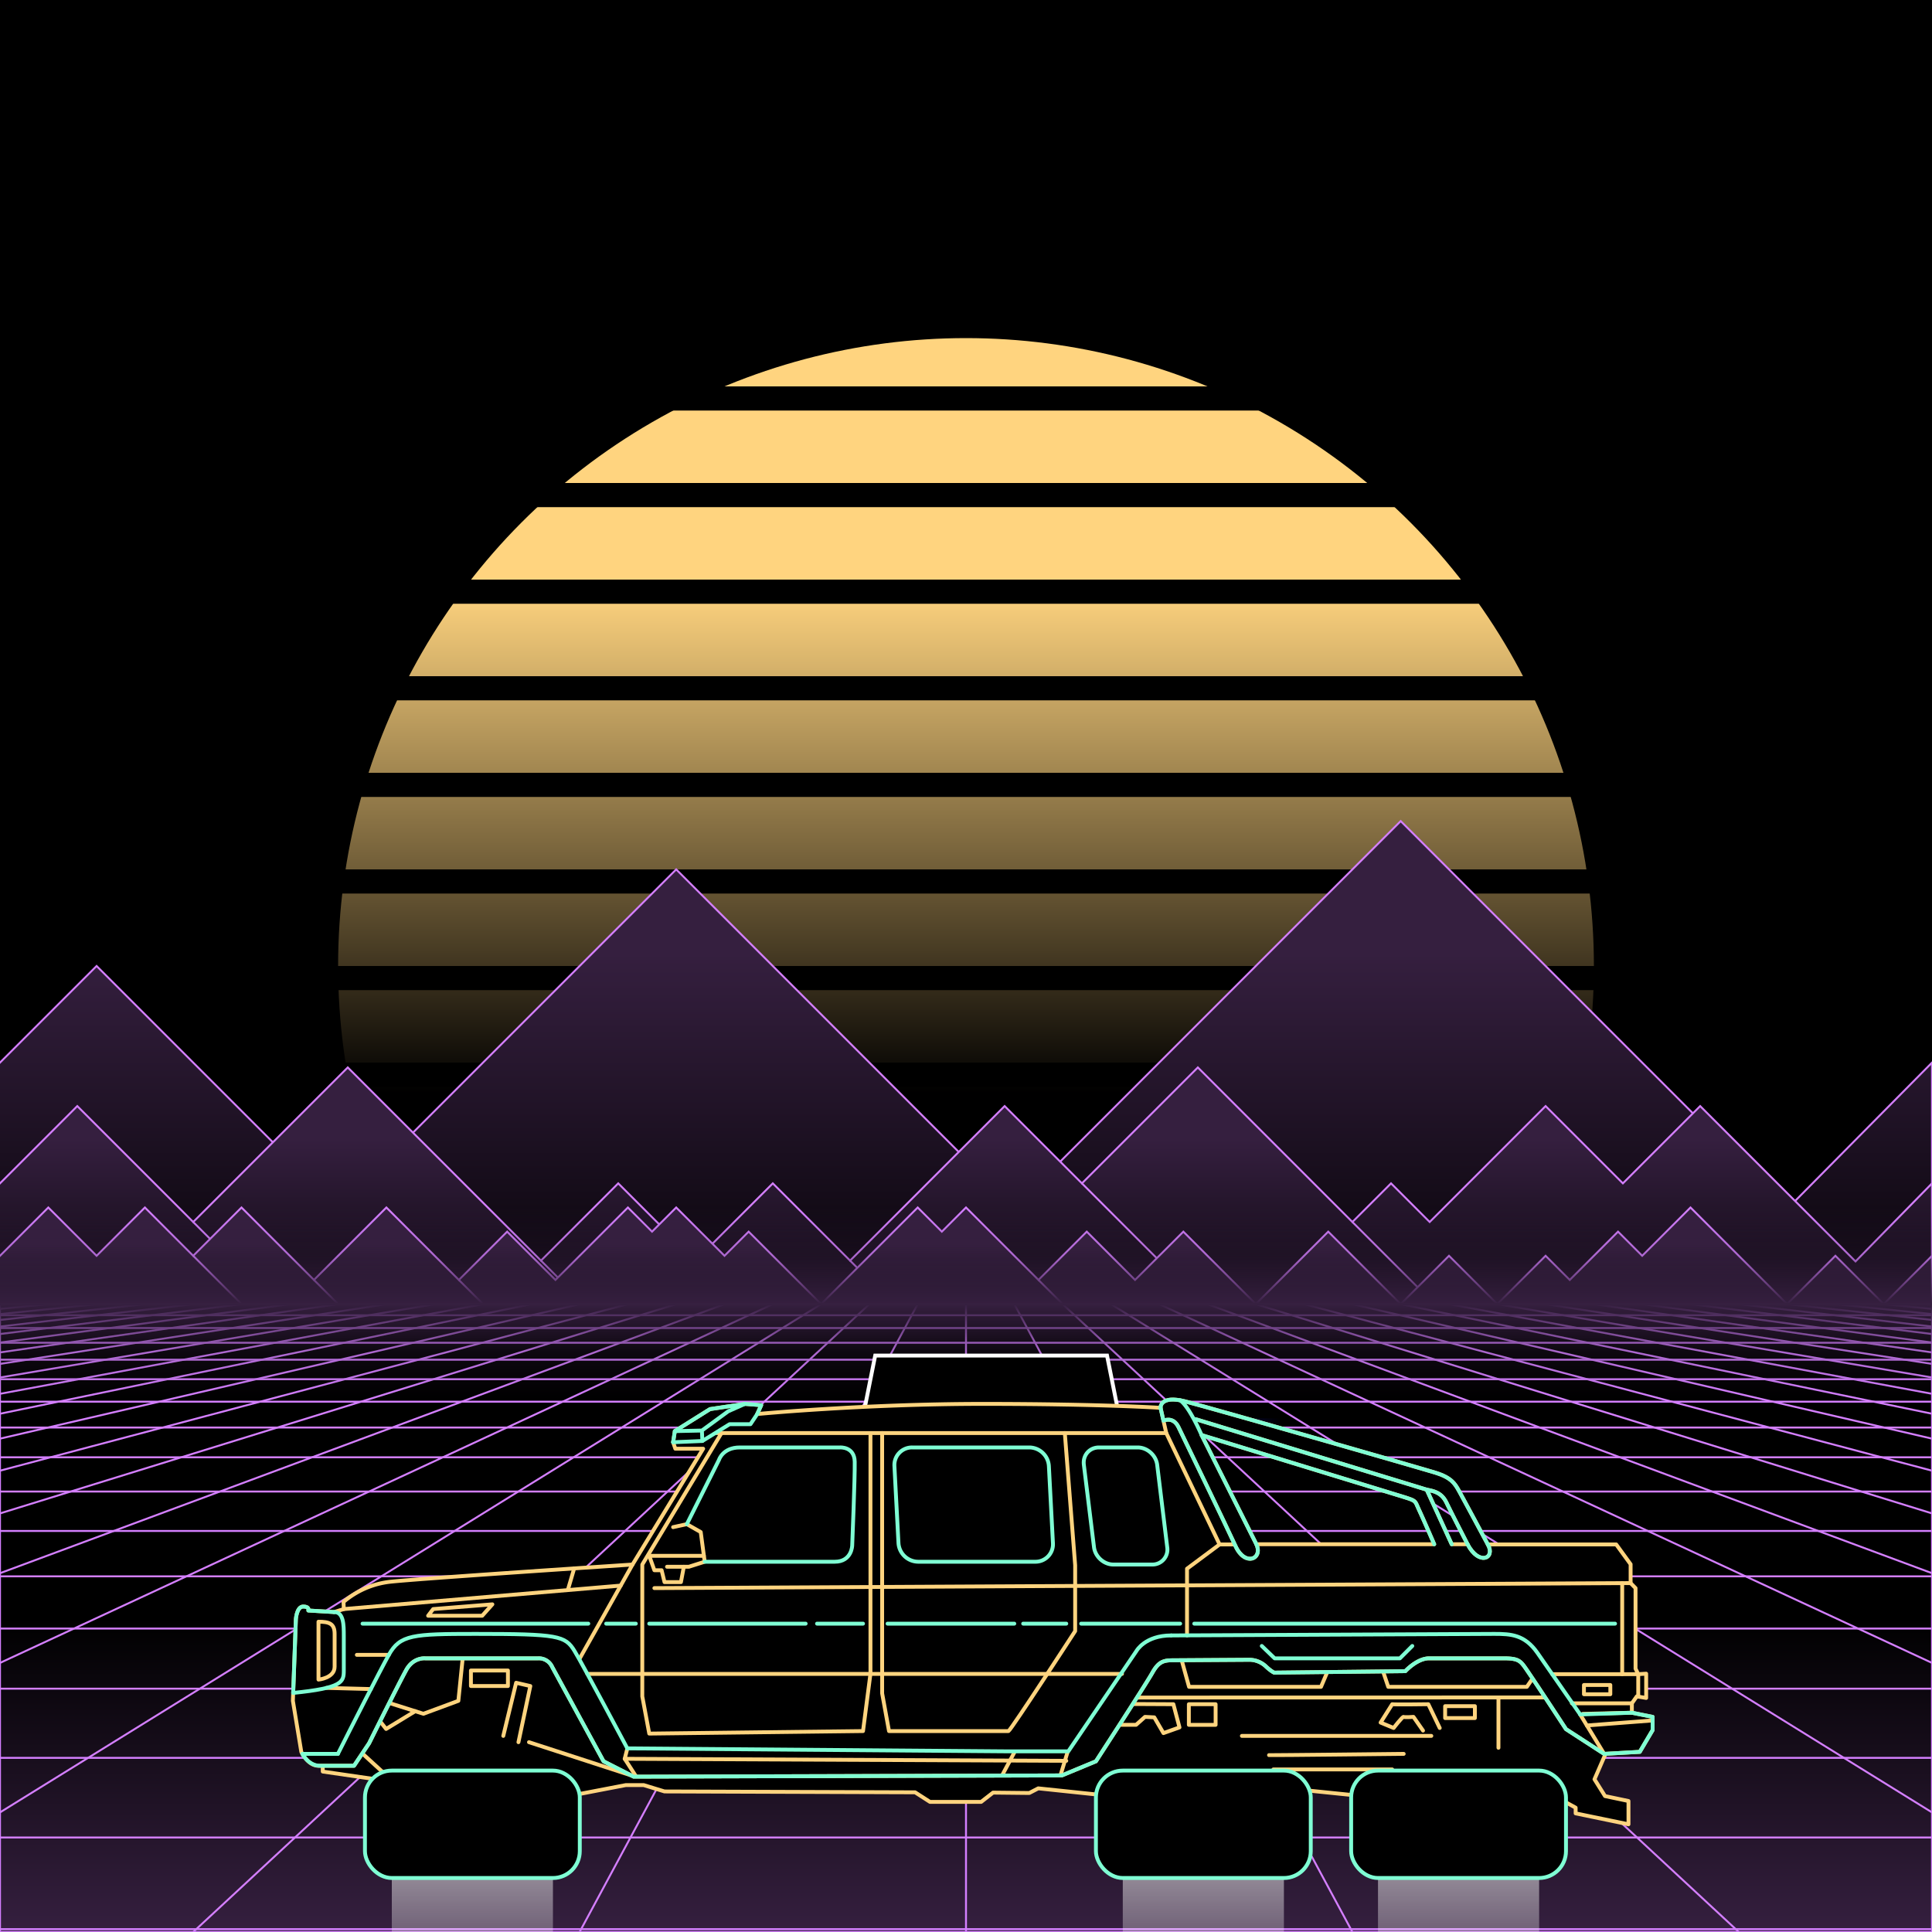 <svg xmlns="http://www.w3.org/2000/svg" viewBox="0 0 2000 2000" width="350" height="350">
    <defs>
        <linearGradient id="moon-grad" x1="0" x2="0" y1="0" y2="1">
            <stop offset="20%" stop-color="#ffd47f" stop-opacity="1"/>
            <stop offset="60%" stop-color="#ffd47f" stop-opacity="0"/>
        </linearGradient>

        <linearGradient id="star-grad" x1="0" y1="0" x2="1" y2="0">
            <stop offset="0%" stop-color="#ffffff" stop-opacity="0"/>
            <stop offset="80%" stop-color="#ffffff" stop-opacity=".5"/>
            <stop offset="100%" stop-color="#ffffff" stop-opacity="1"/>
        </linearGradient>

        <linearGradient id="bg-grad" x1="0" x2="0" y1="0" y2="1">
            <stop offset="25%" stop-color="#351f3f" stop-opacity="1"/>
            <stop offset="100%" stop-color="#000000" stop-opacity="1"/>
        </linearGradient>

        <linearGradient id="fog-grad" x1="0" x2="0" y1="0" y2="1">
            <stop offset="0%" stop-color="#351f3f" stop-opacity="0"/>
            <stop offset="25%" stop-color="#351f3f" stop-opacity=".25"/>
            <stop offset="50%" stop-color="#351f3f" stop-opacity="1"/>
            <stop offset="75%" stop-color="#351f3f" stop-opacity=".25"/>
            <stop offset="100%" stop-color="#351f3f" stop-opacity="0"/>
        </linearGradient>

        <linearGradient id="undergrid-grad" x1="0" x2="0" y1="0" y2="1">
            <stop offset="50%" stop-color="#000000" stop-opacity="1"/>
            <stop offset="100%" stop-color="#351f3f" stop-opacity="1"/>
        </linearGradient>

        <linearGradient id="flame-grad" x1="0" x2="1" y1="0" y2="0">
            <stop offset="0%" stop-color="#ffffff" stop-opacity="1"/>
            <stop offset="100%" stop-color="#0000ff" stop-opacity="0"/>
        </linearGradient>

        <linearGradient id="thrust-grad" x1="0" x2="0" y1="0" y2="1">
            <stop offset="0%" stop-color="#ffffff" stop-opacity="1"/>
            <stop offset="25%" stop-color="#ffffff" stop-opacity=".5"/>
            <stop offset="100%" stop-color="#ffffff" stop-opacity="0"/>
        </linearGradient>


        <style>
            #vmount                         {fill:url(#bg-grad); stroke:#d47fff; stroke-width:2px;}
            #sky, #moonstripes              {fill:#000000}
            .background                     {fill:url(#bg-grad); stroke:#d47fff; stroke-width:2px;}
            #mooncircle                     {fill:url(#moon-grad);}
            #grid                           {stroke-width:2px; fill:none; stroke:#d47fff;}
            #star                           {stroke-width:10px; fill:none; stroke:url(#star-grad); stroke-linecap:round;}
            #undergrid                      {fill:url(#undergrid-grad);}
            #fog                            {fill:url(#fog-grad);}
            #pink,#aqua                     {fill:none;  stroke-linecap:round; stroke-linejoin:round; stroke-width:4px;}
            #gleam                          {fill:none;  stroke-linecap:round; stroke-linejoin:round; stroke-width:25px; stroke:white;}
            #pink,#outline,#under           {stroke:#ffd47f;}
            #aqua, #gun, #frontgun          {stroke:#7fffd4;}                    
            #outline,#under,#gun,#frontgun  {fill:#000000; stroke-linecap:round; stroke-linejoin:round; stroke-width:4px;}
            .wheel                          {fill:#000000; stroke:#ffffff; stroke-width:4px;}
            #laser                          {stroke-width:15px; stroke:#7fffd4;}
            

            #gun, #frontgun                 {stroke:#ffffff;}

            #flame        				    {fill:url(#flame-grad); stroke:none; }
            #rocket                         {stroke:#ffffff; stroke-width:4px; fill:#000000;}
            .stripe                         {stroke:#7f0000;}
			#housing 					    {stroke:#ffffff;stroke-width:4px; fill:#000000}

            .jet                            {stroke:#7fffd4; stroke-width:4; fill:#000000}
            .thrust                         {fill:url(#thrust-grad);}

        </style>

    </defs>

    <g id="sky"><rect width="2000" height="2000"/></g>

    <g id="moon">
        <circle id="mooncircle" cx="1000" cy="1000" r="650"/>
        <g id="moonstripes">
            <animateTransform attributeName="transform" type="translate" from="0 50" to="0 150" dur="2s" repeatCount="indefinite"/>
            <rect x="0" y="0"     width="2000" height="25"/><rect x="0" y="100"   width="2000" height="25"/><rect x="0" y="200"   width="2000" height="25"/><rect x="0" y="300"   width="2000" height="25"/><rect x="0" y="400"   width="2000" height="25"/><rect x="0" y="500"   width="2000" height="25"/><rect x="0" y="600"   width="2000" height="25"/><rect x="0" y="700"   width="2000" height="25"/><rect x="0" y="800"   width="2000" height="25"/><rect x="0" y="900"   width="2000" height="25"/><rect x="0" y="1000"  width="2000" height="25"/><rect x="0" y="1100"  width="2000" height="25"/><rect x="0" y="1200"  width="2000" height="25"/>
        </g>
    </g>

    <g class="background" transform="translate(-2000 850)"><polygon points="0 250.0 100 150.0 350 400.0 500 250.0 700 50.0 1050 400.0 1450 0.0 1550 100.0 1850.8 400.8 2000 250.0 2000 250.0 2100 150.0 2350 400.0 2500 250.0 2700 50.0 3050 400.0 3450 0.0 3550 100.0 3850.8 400.8 4000 250.0 4000 550 0 550"/><g><line x1="350" y1="400.0" x2="650" y2="700.0"/><line x1="2350" y1="400.0" x2="2650" y2="700.0"/></g><animateTransform from="-2000 899.2" to="0 899.2" dur="15s" attributeName="transform" attributeType="XML" type="translate" repeatCount="indefinite"/></g><g class="background" transform="translate(-2000 850)"><polygon points="0 375.0 80 295.0 160 375.0 200 415.0 240 375.0 320 295.0 360 255.0 400 295.0 480 375.0 560 455.0 640 375.0 720 455.0 800 375.0 840 415.0 880 455.0 960 375.0 1000 335.0 1040 295.0 1120 375.0 1200 295.0 1240 255.0 1320 335.0 1400 415.0 1440 375.0 1480 415.0 1520 375.0 1600 295.0 1680 375.0 1760 295.0 1840 375.0 1880 415.0 1920.819 455.819 2000 375.0 2000 375.0 2080 295.0 2160 375.0 2200 415.0 2240 375.0 2320 295.0 2360 255.0 2400 295.0 2480 375.0 2560 455.0 2640 375.0 2720 455.0 2800 375.0 2840 415.0 2880 455.0 2960 375.0 3000 335.0 3040 295.0 3120 375.0 3200 295.0 3240 255.0 3320 335.0 3400 415.0 3440 375.0 3480 415.0 3520 375.0 3600 295.0 3680 375.0 3760 295.0 3840 375.0 3880 415.0 3920.819 455.819 4000 375.0 4000 550 0 550"/><g><line x1="200" y1="415.0" x2="280" y2="495.0"/><line x1="2200" y1="415.0" x2="2280" y2="495.0"/><line x1="560" y1="455.0" x2="720" y2="615.0"/><line x1="2560" y1="455.0" x2="2720" y2="615.0"/><line x1="720" y1="455.0" x2="880" y2="615.0"/><line x1="2720" y1="455.0" x2="2880" y2="615.0"/><line x1="880" y1="455.0" x2="1040" y2="615.0"/><line x1="2880" y1="455.0" x2="3040" y2="615.0"/><line x1="1120" y1="375.0" x2="1280" y2="535.0"/><line x1="3120" y1="375.0" x2="3280" y2="535.0"/><line x1="1400" y1="415.0" x2="1480" y2="495.0"/><line x1="3400" y1="415.0" x2="3480" y2="495.0"/></g><animateTransform from="-2000 844.181" to="0 844.181" dur="10s" attributeName="transform" attributeType="XML" type="translate" repeatCount="indefinite"/></g><g class="background" transform="translate(-2000 850)"><polygon points="0 450.0 50 400.0 100 450.0 150 400.0 200 450.0 250 400.0 300 450.0 325 475.0 375 425.0 400 400.0 425 425.0 450 450.0 475 475.0 525 425.0 575 475.0 625 425.0 650 400.0 675 425.0 700 400.0 750 450.0 775 425.0 800 450.0 825 475.0 850 500.0 900 450.0 950 400.0 975 425.0 1000 400.0 1025 425.0 1075 475.0 1125 425.0 1175 475.0 1200 450.0 1225 425.0 1250 450.0 1300 500.0 1350 450.0 1375 425.0 1400 450.0 1450 500.0 1500 450.0 1525 475.0 1550 500.0 1600 450.0 1625 475.0 1675 425.0 1700 450.0 1750 400.0 1775 425.0 1800 450.0 1850 500.0 1900 450.0 1925 475.0 1950 500.0 1975 475.0 2000.0 450.0 2000 450.0 2000 450.0 2050 400.0 2100 450.0 2150 400.0 2200 450.0 2250 400.0 2300 450.0 2325 475.0 2375 425.0 2400 400.0 2425 425.0 2450 450.0 2475 475.0 2525 425.0 2575 475.0 2625 425.0 2650 400.0 2675 425.0 2700 400.0 2750 450.0 2775 425.0 2800 450.0 2825 475.0 2850 500.0 2900 450.0 2950 400.0 2975 425.0 3000 400.0 3025 425.0 3075 475.0 3125 425.0 3175 475.0 3200 450.0 3225 425.0 3250 450.0 3300 500.0 3350 450.0 3375 425.0 3400 450.0 3450 500.0 3500 450.0 3525 475.0 3550 500.0 3600 450.0 3625 475.0 3675 425.0 3700 450.0 3750 400.0 3775 425.0 3800 450.0 3850 500.0 3900 450.0 3925 475.0 3950 500.0 3975 475.0 4000.0 450.0 4000 450.0 4000 550 0 550"/><g><line x1="200" y1="450.0" x2="300" y2="550.0"/><line x1="2200" y1="450.0" x2="2300" y2="550.0"/><line x1="325" y1="475.0" x2="425" y2="575.0"/><line x1="2325" y1="475.0" x2="2425" y2="575.0"/><line x1="475" y1="475.0" x2="575" y2="575.0"/><line x1="2475" y1="475.0" x2="2575" y2="575.0"/><line x1="850" y1="500.0" x2="950" y2="600.0"/><line x1="2850" y1="500.0" x2="2950" y2="600.0"/><line x1="1075" y1="475.0" x2="1175" y2="575.0"/><line x1="3075" y1="475.0" x2="3175" y2="575.0"/><line x1="1550" y1="500.0" x2="1650" y2="600.0"/><line x1="3550" y1="500.0" x2="3650" y2="600.0"/><line x1="1850" y1="500.0" x2="1950" y2="600.0"/><line x1="3850" y1="500.0" x2="3950" y2="600.0"/><line x1="1950" y1="500.0" x2="2000" y2="550.0"/><line x1="3950" y1="500.0" x2="4000" y2="550.0"/></g><animateTransform from="-2000 800.0" to="0 800.0" dur="5s" attributeName="transform" attributeType="XML" type="translate" repeatCount="indefinite"/></g>

    <g>
        <rect><animate id="fake" begin="4.9;swipe.end" dur=".1s" attributeName="visibility" from="hide" to="hide"/></rect>
        <path id="star" d="M-2425,799.8c616.2-355.8,1278-560.9,1942.8-627"/>
        <animateTransform id="swipe" attributeName="transform" type="rotate" from="0 0 5000" to="360 0 5000" dur="5s" begin="fake.end"/>
    </g>

    <g id="grid">
        <rect id="undergrid" x="0" y="1350" width="2000" height="650"/>
        <g id="hor">
            <line x1="0" y1="1350" x2="2000" y2="1350"></line><line x1="0" y1="1361.51" x2="2000" y2="1361.51"></line><line x1="0" y1="1374.758" x2="2000" y2="1374.758"></line><line x1="0" y1="1390.006" x2="2000" y2="1390.006"></line><line x1="0" y1="1407.557" x2="2000" y2="1407.557"></line><line x1="0" y1="1427.759" x2="2000" y2="1427.759"></line><line x1="0" y1="1451.01" x2="2000" y2="1451.01"></line><line x1="0" y1="1477.773" x2="2000" y2="1477.773"></line><line x1="0" y1="1508.576" x2="2000" y2="1508.576"></line><line x1="0" y1="1544.031" x2="2000" y2="1544.031"></line><line x1="0" y1="1584.84" x2="2000" y2="1584.84"></line><line x1="0" y1="1631.811" x2="2000" y2="1631.811"></line><line x1="0" y1="1685.874" x2="2000" y2="1685.874"></line><line x1="0" y1="1748.102" x2="2000" y2="1748.102"></line><line x1="0" y1="1819.725" x2="2000" y2="1819.725"></line><line x1="0" y1="1902.163" x2="2000" y2="1902.163"></line><line x1="0" y1="1997.05" x2="2000" y2="1997.05"></line>
        </g>
        <g id="ver">
            <line x1="0" y1="1350" x2="-7000.0" y2="2000"><animate attributeName="x1" values="0;50" dur="100ms" repeatCount="indefinite"/><animate attributeName="x2" values="-7000.0;-6600.0" dur="100ms" repeatCount="indefinite"/></line><line x1="50" y1="1350" x2="-6600.0" y2="2000"><animate attributeName="x1" values="50;100" dur="100ms" repeatCount="indefinite"/><animate attributeName="x2" values="-6600.0;-6200.0" dur="100ms" repeatCount="indefinite"/></line><line x1="100" y1="1350" x2="-6200.0" y2="2000"><animate attributeName="x1" values="100;150" dur="100ms" repeatCount="indefinite"/><animate attributeName="x2" values="-6200.0;-5800.0" dur="100ms" repeatCount="indefinite"/></line><line x1="150" y1="1350" x2="-5800.0" y2="2000"><animate attributeName="x1" values="150;200" dur="100ms" repeatCount="indefinite"/><animate attributeName="x2" values="-5800.0;-5400.0" dur="100ms" repeatCount="indefinite"/></line><line x1="200" y1="1350" x2="-5400.0" y2="2000"><animate attributeName="x1" values="200;250" dur="100ms" repeatCount="indefinite"/><animate attributeName="x2" values="-5400.0;-5000.0" dur="100ms" repeatCount="indefinite"/></line><line x1="250" y1="1350" x2="-5000.0" y2="2000"><animate attributeName="x1" values="250;300" dur="100ms" repeatCount="indefinite"/><animate attributeName="x2" values="-5000.0;-4600.0" dur="100ms" repeatCount="indefinite"/></line><line x1="300" y1="1350" x2="-4600.0" y2="2000"><animate attributeName="x1" values="300;350" dur="100ms" repeatCount="indefinite"/><animate attributeName="x2" values="-4600.0;-4200.0" dur="100ms" repeatCount="indefinite"/></line><line x1="350" y1="1350" x2="-4200.0" y2="2000"><animate attributeName="x1" values="350;400" dur="100ms" repeatCount="indefinite"/><animate attributeName="x2" values="-4200.0;-3800.0" dur="100ms" repeatCount="indefinite"/></line><line x1="400" y1="1350" x2="-3800.0" y2="2000"><animate attributeName="x1" values="400;450" dur="100ms" repeatCount="indefinite"/><animate attributeName="x2" values="-3800.0;-3400.0" dur="100ms" repeatCount="indefinite"/></line><line x1="450" y1="1350" x2="-3400.0" y2="2000"><animate attributeName="x1" values="450;500" dur="100ms" repeatCount="indefinite"/><animate attributeName="x2" values="-3400.0;-3000.0" dur="100ms" repeatCount="indefinite"/></line><line x1="500" y1="1350" x2="-3000.0" y2="2000"><animate attributeName="x1" values="500;550" dur="100ms" repeatCount="indefinite"/><animate attributeName="x2" values="-3000.0;-2600.0" dur="100ms" repeatCount="indefinite"/></line><line x1="550" y1="1350" x2="-2600.0" y2="2000"><animate attributeName="x1" values="550;600" dur="100ms" repeatCount="indefinite"/><animate attributeName="x2" values="-2600.0;-2200.0" dur="100ms" repeatCount="indefinite"/></line><line x1="600" y1="1350" x2="-2200.0" y2="2000"><animate attributeName="x1" values="600;650" dur="100ms" repeatCount="indefinite"/><animate attributeName="x2" values="-2200.0;-1800.0" dur="100ms" repeatCount="indefinite"/></line><line x1="650" y1="1350" x2="-1800.0" y2="2000"><animate attributeName="x1" values="650;700" dur="100ms" repeatCount="indefinite"/><animate attributeName="x2" values="-1800.0;-1400.0" dur="100ms" repeatCount="indefinite"/></line><line x1="700" y1="1350" x2="-1400.0" y2="2000"><animate attributeName="x1" values="700;750" dur="100ms" repeatCount="indefinite"/><animate attributeName="x2" values="-1400.0;-1000.0" dur="100ms" repeatCount="indefinite"/></line><line x1="750" y1="1350" x2="-1000.0" y2="2000"><animate attributeName="x1" values="750;800" dur="100ms" repeatCount="indefinite"/><animate attributeName="x2" values="-1000.0;-600.0" dur="100ms" repeatCount="indefinite"/></line><line x1="800" y1="1350" x2="-600.0" y2="2000"><animate attributeName="x1" values="800;850" dur="100ms" repeatCount="indefinite"/><animate attributeName="x2" values="-600.0;-200.0" dur="100ms" repeatCount="indefinite"/></line><line x1="850" y1="1350" x2="-200.0" y2="2000"><animate attributeName="x1" values="850;900" dur="100ms" repeatCount="indefinite"/><animate attributeName="x2" values="-200.0;200.0" dur="100ms" repeatCount="indefinite"/></line><line x1="900" y1="1350" x2="200.0" y2="2000"><animate attributeName="x1" values="900;950" dur="100ms" repeatCount="indefinite"/><animate attributeName="x2" values="200.0;600.0" dur="100ms" repeatCount="indefinite"/></line><line x1="950" y1="1350" x2="600.0" y2="2000"><animate attributeName="x1" values="950;1000" dur="100ms" repeatCount="indefinite"/><animate attributeName="x2" values="600.0;1000.0" dur="100ms" repeatCount="indefinite"/></line><line x1="1000" y1="1350" x2="1000.0" y2="2000"><animate attributeName="x1" values="1000;1050" dur="100ms" repeatCount="indefinite"/><animate attributeName="x2" values="1000.0;1400.0" dur="100ms" repeatCount="indefinite"/></line><line x1="1050" y1="1350" x2="1400.0" y2="2000"><animate attributeName="x1" values="1050;1100" dur="100ms" repeatCount="indefinite"/><animate attributeName="x2" values="1400.0;1800.0" dur="100ms" repeatCount="indefinite"/></line><line x1="1100" y1="1350" x2="1800.0" y2="2000"><animate attributeName="x1" values="1100;1150" dur="100ms" repeatCount="indefinite"/><animate attributeName="x2" values="1800.0;2200.0" dur="100ms" repeatCount="indefinite"/></line><line x1="1150" y1="1350" x2="2200.0" y2="2000"><animate attributeName="x1" values="1150;1200" dur="100ms" repeatCount="indefinite"/><animate attributeName="x2" values="2200.0;2600.0" dur="100ms" repeatCount="indefinite"/></line><line x1="1200" y1="1350" x2="2600.0" y2="2000"><animate attributeName="x1" values="1200;1250" dur="100ms" repeatCount="indefinite"/><animate attributeName="x2" values="2600.0;3000.0" dur="100ms" repeatCount="indefinite"/></line><line x1="1250" y1="1350" x2="3000.0" y2="2000"><animate attributeName="x1" values="1250;1300" dur="100ms" repeatCount="indefinite"/><animate attributeName="x2" values="3000.0;3400.0" dur="100ms" repeatCount="indefinite"/></line><line x1="1300" y1="1350" x2="3400.0" y2="2000"><animate attributeName="x1" values="1300;1350" dur="100ms" repeatCount="indefinite"/><animate attributeName="x2" values="3400.0;3800.0" dur="100ms" repeatCount="indefinite"/></line><line x1="1350" y1="1350" x2="3800.0" y2="2000"><animate attributeName="x1" values="1350;1400" dur="100ms" repeatCount="indefinite"/><animate attributeName="x2" values="3800.0;4200.0" dur="100ms" repeatCount="indefinite"/></line><line x1="1400" y1="1350" x2="4200.0" y2="2000"><animate attributeName="x1" values="1400;1450" dur="100ms" repeatCount="indefinite"/><animate attributeName="x2" values="4200.0;4600.0" dur="100ms" repeatCount="indefinite"/></line><line x1="1450" y1="1350" x2="4600.0" y2="2000"><animate attributeName="x1" values="1450;1500" dur="100ms" repeatCount="indefinite"/><animate attributeName="x2" values="4600.0;5000.0" dur="100ms" repeatCount="indefinite"/></line><line x1="1500" y1="1350" x2="5000.0" y2="2000"><animate attributeName="x1" values="1500;1550" dur="100ms" repeatCount="indefinite"/><animate attributeName="x2" values="5000.0;5400.0" dur="100ms" repeatCount="indefinite"/></line><line x1="1550" y1="1350" x2="5400.0" y2="2000"><animate attributeName="x1" values="1550;1600" dur="100ms" repeatCount="indefinite"/><animate attributeName="x2" values="5400.0;5800.0" dur="100ms" repeatCount="indefinite"/></line><line x1="1600" y1="1350" x2="5800.0" y2="2000"><animate attributeName="x1" values="1600;1650" dur="100ms" repeatCount="indefinite"/><animate attributeName="x2" values="5800.0;6200.0" dur="100ms" repeatCount="indefinite"/></line><line x1="1650" y1="1350" x2="6200.0" y2="2000"><animate attributeName="x1" values="1650;1700" dur="100ms" repeatCount="indefinite"/><animate attributeName="x2" values="6200.0;6600.0" dur="100ms" repeatCount="indefinite"/></line><line x1="1700" y1="1350" x2="6600.0" y2="2000"><animate attributeName="x1" values="1700;1750" dur="100ms" repeatCount="indefinite"/><animate attributeName="x2" values="6600.0;7000.0" dur="100ms" repeatCount="indefinite"/></line><line x1="1750" y1="1350" x2="7000.0" y2="2000"><animate attributeName="x1" values="1750;1800" dur="100ms" repeatCount="indefinite"/><animate attributeName="x2" values="7000.0;7400.0" dur="100ms" repeatCount="indefinite"/></line><line x1="1800" y1="1350" x2="7400.0" y2="2000"><animate attributeName="x1" values="1800;1850" dur="100ms" repeatCount="indefinite"/><animate attributeName="x2" values="7400.0;7800.0" dur="100ms" repeatCount="indefinite"/></line><line x1="1850" y1="1350" x2="7800.0" y2="2000"><animate attributeName="x1" values="1850;1900" dur="100ms" repeatCount="indefinite"/><animate attributeName="x2" values="7800.0;8200.0" dur="100ms" repeatCount="indefinite"/></line><line x1="1900" y1="1350" x2="8200.0" y2="2000"><animate attributeName="x1" values="1900;1950" dur="100ms" repeatCount="indefinite"/><animate attributeName="x2" values="8200.0;8600.0" dur="100ms" repeatCount="indefinite"/></line><line x1="1950" y1="1350" x2="8600.0" y2="2000"><animate attributeName="x1" values="1950;2000" dur="100ms" repeatCount="indefinite"/><animate attributeName="x2" values="8600.0;9000.0" dur="100ms" repeatCount="indefinite"/></line><line x1="2000" y1="1350" x2="9000.0" y2="2000"><animate attributeName="x1" values="2000;2050" dur="100ms" repeatCount="indefinite"/><animate attributeName="x2" values="9000.0;9400.0" dur="100ms" repeatCount="indefinite"/></line>
        </g>
    </g>

    <rect id="fog" x="0" y="1250" width="2000" height="200"/>
    <g id="car">
        <animateTransform attributeName="transform" type="translate" keyTimes="0;.1;.4;.5;.6;.9;1" values="0,-300;0,-310;0,-390;0,-400;0,-390;0,-310;0,-300" dur="2s" repeatCount="indefinite"/>
        <g id="under-and-gleam">
            
            <g id="rocket" transform="translate(926.0 1453.3)"><animateTransform id="rocketmove" begin="0" dur="2.5s" keyTimes="0;.4;.6;.8;1" values="926.0 1453.3;926.0 1453.3;926.0 1353.3;926.0 1353.3;-1000 1353.3" attributeName="transform" type="translate"  repeatCount="indefinite"/><rect id="flame" x="200" y="15" width="200" height="20"><animate begin="0" dur="2.5s" attributeName="opacity" keyTimes="0;.4;.7;.8;1" values="0;0;0;1;1" repeatCount="indefinite"/><animate begin="0" dur="2.5s" attributeName="width" keyTimes="0;.4;.7;.8;1" values="200;200;200;500;1500" repeatCount="indefinite"/></rect><g id="projectile"><path id="rocketoutline" d="M61.3,12.5h67.9L145.2,0h36.9l7.2,3.2.7,9.3A17.5,17.5,0,0,1,200,16V34a16,16,0,0,1-10,3.5l-.7,9.3L182.1,50H145.2l-16-12.5H61.3v6.3H44.8L40,37.5A73.1,73.1,0,0,1,0,25,70.7,70.7,0,0,1,40,12.5l4.8-6.3H61.3Z"/><path d="M40,12.5H61.3"/><path d="M61.3,37.5H40"/><path d="M190,37.5H129.2"/><path d="M190,12.5H129.2"/><line x1="67.5" y1="12.5" x2="67.5" y2="38"/><line x1="17.2" y1="17.1" x2="17.2" y2="33.7"/><line x1="8.2" y1="21" x2="8.2" y2="29.9"/><line x1="138.9" y1="12.5" x2="138.9" y2="38"/><line x1="195.6" y1="12.5" x2="195.6" y2="38"/><rect class="stripe" x="48" y="12.5" width="10" height="25"/><rect class="stripe" x="172" y="12.5" width="10" height="25"/></g></g><path transform="translate(886.0 1403.3)" id="housing" d="M 0 100 L 20 0 L 260 0 L 280 100 z"/>
            
            <g id="under"><polygon id="under-2" points="1665.6 1807.4 1650.6 1841.9 1661.5 1859.3 1685.8 1864.4 1685.8 1888.5 1631.1 1877.2 1631.1 1871.3 1591.5 1849.6 1410.4 1859.3 1340 1852.1 1151 1859.3 1074.8 1851.3 1065.5 1856.1 1028 1855.7 1015.7 1865.3 962.7 1865.3 947.3 1855.4 687.9 1854.5 666.3 1847.9 647.9 1847.9 581.3 1860.7 402.1 1843.8 334.1 1833.9 334.1 1818.5 365.9 1795.9 413 1702.7 617 1705.4 838.2 1756.8 1124 1738.9 1211.6 1702.7 1605.5 1699.8 1665.6 1807.4"></polygon><line x1="1162.2" x2="1612.7" y1="1757.3" y2="1757.2"></line><polyline points="1429.2 1722.7 1437.1 1746.2 1580.6 1746.2 1593.5 1727.4"></polyline><polyline points="1221 1710.5 1230.9 1746.2 1367.5 1746.2 1377.5 1722.7"></polyline><path d="M1313.7,1816.9c.9.2,139.4-1.3,139.4-1.3"></path><line x1="1318.2" x2="1441.2" y1="1831.7" y2="1831.7"></line><line x1="1285.6" x2="1481.7" y1="1797" y2="1797"></line><line x1="1551.2" x2="1551.2" y1="1757.2" y2="1809.3"></line><path d="M1490.4,1788.8l-11.8-24.6s-34.7.5-37.4,0l-12,19,13.5,5.6s9.3-12.2,10.4-11.5,10.1,0,10.1,0l9.9,14.2"></path><rect height="12.35" width="30.8" x="1496" y="1766.2"></rect><rect height="21.35" width="27.7" x="1230.7" y="1764.2"></rect><path d="M1147.5,1785.5h28.6l9.2-8.2,9.6.5,9.5,16.3,16.6-5.9-6.3-24s-58.5-.4-59.7,0"></path><rect height="16.06" width="38.3" x="487.5" y="1729.3"></rect><path d="M536.7,1803.5l12.3-58.1-14.7-3.4L521,1797"></path><line x1="655.6" x2="547.6" y1="1838.6" y2="1803.5"></line><polyline points="395.9 1760.7 438.3 1774.1 474.5 1760.7 479.6 1710.5"></polyline><polyline points="389.8 1777.3 399.7 1789.8 429.9 1771.4"></polyline><line x1="367.9" x2="400.7" y1="1808.6" y2="1838.6"></line></g>
            <mask id="gleam-mask"><g><animateTransform attributeName="transform" type="translate" from="0 0" to="2000 0" dur="500ms" begin="fake.end+50ms"/><rect x="-150" y="0" width="250" height="2000" fill="white"/></g></mask>            
            <g mask="url(#gleam-mask)"><path d="M1693.1,1644l-5.1-5.2v-19.5l-14.9-20.5H1540.2l-30.3-.2H1300.6l-56.7-113c-14.8-29.6-23.8-26.7-42.5-28.2,0,0-60.7-4.1-183.9-4.1s-233.6,10.5-233.6,10.5l4.1-9.2-16.9-1.3-36.1,5.4-36.4,22.8-1.8,11.5,2.3,6.7h28.8l-73.1,119.9s-222.4,14.6-251.5,17.9a90,90,0,0,0-47.7,20.8l.3,7.4-10,3.1-26.7-1.6s1.4-4.1-5.3-4.1-7.6,13.1-7.6,13.1" id="gleam"></path></g>                
        </g>
        <g id="wheels" transform="translate(0,-330)">
            <g id="front-wheel" class="wheel"></g>
            <g id="middle-wheel" class="wheel"></g>
            <g id="rear-wheel" class="wheel"></g>
        </g>

        <g id="frjet" transform="translate(377.8 1832.9), rotate(-0 111.2 55.6)"><g><animateTransform attributeName="transform" type="scale" from="1,1" to="1,1.5" dur=".1s" repeatCount="indefinite"/><rect class="thrust" x="27.8" y="55.6" width="166.8" height="200"/></g><rect class="jet" x="0" y="0" width="222.4" height="111.2" rx="27.8"/></g><g id="rrjet" transform="translate(1398.7 1832.9), rotate(-0 111.2 55.6)"><g><animateTransform attributeName="transform" type="scale" from="1,1" to="1,1.5" dur=".1s" repeatCount="indefinite"/><rect class="thrust" x="27.8" y="55.6" width="166.8" height="200"/></g><rect class="jet" x="0" y="0" width="222.4" height="111.2" rx="27.8"/></g><g id="mmjet" transform="translate(1134.5 1832.9), rotate(-0 111.2 55.6)"><g><animateTransform attributeName="transform" type="scale" from="1,1" to="1,1.5" dur=".1s" repeatCount="indefinite"/><rect class="thrust" x="27.8" y="55.6" width="166.8" height="200"/></g><rect class="jet" x="0" y="0" width="222.4" height="111.2" rx="27.8"/></g>

        <g id="body">
            
            <path d="M1099.3,1837.9,656,1839.2l-31.2-15.9-53.2-97.7a15.1,15.1,0,0,0-14.3-8.9H440.2s-12.2-1.3-19.5,11.8-38.6,76.1-38.6,76.1l-15.6,23.3H329.6c-11.1,0-17.7-14.4-17.7-14.4l-8.7-52.8,3.1-84.5s.8-13.1,7.6-13.1,5.3,4.1,5.3,4.1l26.7,1.6,10-3.1-.3-7.4a90,90,0,0,1,47.7-20.8c29.1-3.3,251.5-17.9,251.5-17.9l73.1-119.9H699.1l-2.3-6.7,1.8-11.5,36.4-22.8,36.1-5.4,16.9,1.3-4.1,9.2s110.3-10.5,233.6-10.5,183.9,4.1,183.9,4.1-1-13.4,25.4-6.7,242.4,68.7,259,73.8,20.3,11.3,24.6,19,29.8,55.3,29.8,55.3h132.9l14.9,20.5v19.5l5.1,5.2v83.4l2.8,5.7,8.2-.5v25.1l-9.7-1.6-5.1,7.2v9.7l21.5,4.3V1791l-13.3,22.5-36.9,2.1-39.5-25.6s-30.5-46.7-41.5-62.6c-5.7-8.2-7.9-10.7-23-10.7h-77.2c-12.5,0-24.6,13.3-24.6,13.3l-135.8,1.5s-3.3-1.5-8.2-6.1a25.2,25.2,0,0,0-17.4-7.2l-77.9.5c-10,0-15.6.5-22.5,12.8s-58.5,91.8-58.5,91.8Zm371.4-239.3h14s-11.8-27.3-16-36.2-1.9-8.5-16.4-13l-208.4-63.8,56.7,113Zm39.2,0h9.3s-16.9-32.8-21.8-43-12.5-12-20.5-13.5l25.9,56.5Z" id="outline"></path>
            <g id="pink"><line x1="1689.3" x2="1638.4" y1="1773" y2="1774.2"></line><line x1="1627.2" x2="1689.3" y1="1763.3" y2="1763.3"></line><rect height="9.57" width="27.3" x="1639.7" y="1744.3"></rect><polyline points="1606.9 1733.1 1695.9 1733.1 1695.9 1756.1"></polyline><path d="M913.2,1483.5V1753l7.1,39H1044c3.2-2,69-103.5,69-103.5v-68.2l-10.7-136.8"></path><polyline points="1201.4 1457.4 1207.3 1483.5 1262.5 1598.8 1228.8 1623.9 1228.8 1693"></polyline><line x1="1207.3" x2="742" y1="1483.5" y2="1483.5"></line><line x1="600.2" x2="654.8" y1="1716.7" y2="1619.6"></line><polyline points="746.9 1483.5 664.9 1619.6 664.9 1756.1 672.1 1794.6 893.4 1792 901.1 1732.6 901.1 1486.1"></polyline><line x1="608" x2="1161.5" y1="1732.8" y2="1732.8"></line><line x1="677.4" x2="1688" y1="1644" y2="1638.8"></line><polyline points="1679.3 1638.8 1679.3 1638.8 1679.3 1733.1"></polyline><polyline points="696.8 1580.9 711 1577.8 725.4 1586 729.5 1616.7 713.1 1621.9 690.5 1621.9"></polyline><polyline points="728.6 1610.6 672.1 1610.6 677.4 1625.5 684.9 1625.5 687.9 1637.8 704.9 1637.8 707.9 1621.9"></polyline><line x1="642.5" x2="355.9" y1="1641.4" y2="1665.7"></line><line x1="594.4" x2="587.8" y1="1623.6" y2="1646"></line><polygon points="509.7 1660.8 448.4 1665.7 443.2 1672.6 499.2 1672.6 509.7 1660.8"></polygon><path d="M329.7,1678.8v59.9s16.7-1.5,16.7-13.3v-34C346.4,1680.8,340.9,1678.8,329.7,1678.8Z"></path><line x1="383.9" x2="338" y1="1748.5" y2="1747.3"></line><line x1="402.5" x2="369.4" y1="1713.1" y2="1713.1"></line><path d="M1300.6,1598.6c7,15.4-11.8,23.3-21.5,2.1s-53.5-111.7-59.1-123.3-15.6-6.7-15.6-6.7"></path><line x1="1262.5" x2="1277.5" y1="1598.8" y2="1598.8"></line><line x1="1237.6" x2="1476.9" y1="1469.1" y2="1542.1"></line><path d="M1540.2,1598.8c8.2,14.5-9.2,22.4-21-.2"></path><line x1="1660.6" x2="1635.8" y1="1815.6" y2="1774.8"></line><line x1="1709.7" x2="1642.7" y1="1781.1" y2="1786.2"></line><path d="M1037.4,1837.8l12.6-23.6"></path><line x1="1105.3" x2="1097.8" y1="1813.2" y2="1837.8"></line><polyline points="649.4 1810.1 646.7 1820.7 1103.8 1822.8"></polyline><line x1="658.2" x2="646.7" y1="1838.6" y2="1820.7"></line></g>
            <g id="aqua"><path d="M1635.8,1774.8l-44.3-63.8c-13.2-18.8-27.2-19.6-44.5-19.6l-334.6,1.6"></path><line x1="1671.9" x2="1236.3" y1="1680.8" y2="1680.8"></line><line x1="1221.7" x2="1119.2" y1="1680.8" y2="1680.8"></line><line x1="918.8" x2="1050" y1="1680.8" y2="1680.8"></line><line x1="1059.2" x2="1103.8" y1="1680.8" y2="1680.8"></line><polyline points="783.9 1463.8 776.9 1474.3 755.3 1474.3 727.1 1491.7 696.8 1493"></polyline><polyline points="771.1 1453.3 753.8 1461 726.6 1480.9 727.1 1491.7 726.6 1480.9 698.6 1481.5"></polyline><line x1="893.4" x2="845.8" y1="1680.8" y2="1680.8"></line><line x1="834" x2="672.1" y1="1680.8" y2="1680.8"></line><line x1="658.2" x2="627.5" y1="1680.8" y2="1680.8"></line><line x1="609" x2="375.3" y1="1680.8" y2="1680.8"></line><path d="M649.4,1809.9s-46.3-87.1-54.7-100.9c-9.6-15.7-16.6-17.6-102.5-17.6-64.8,0-78,.8-89.7,21.7-9.3,16.7-39.6,76.4-52.7,102.5"></path><polyline points="1462 1703.9 1449.2 1716.7 1319.5 1716.7 1306.2 1703.9"></polyline><path d="M950.5,1616.7h121.2a18.1,18.1,0,0,0,18.3-19.3l-4.2-79.7a20.5,20.5,0,0,0-20.3-19.3H944.3a18.2,18.2,0,0,0-18.4,19.3l4.2,79.7A20.6,20.6,0,0,0,950.5,1616.7Z"></path><path d="M1192.6,1619.6h-40c-9.9,0-18.9-8.1-20.1-18l-10.5-85.3c-1.2-9.9,5.8-17.9,15.7-17.9h40c9.9,0,18.9,8,20.2,17.9l10.4,85.3A15.5,15.5,0,0,1,1192.6,1619.6Z"></path><path d="M711,1577.8l33.3-66.6s3.9-12.8,21.5-12.8H869.6s14.9-1.1,15.2,14.8-2.6,86.6-2.6,86.6-.3,16.9-18,16.9H729.5"></path><path d="M345.9,1668.8c10,0,10,13.5,10,24.8v35.9c0,11.8-1.7,17.9-52.4,23"></path><path d="M649.4,1809.9,1044,1813h61.9l70.6-104s8.8-16,35.9-16"></path><polyline points="696.8 1493 698.6 1481.5 735 1458.7 771.1 1453.3 788 1454.6 783.9 1463.8"></polyline><path d="M303.5,1752.5l2.8-76.3s.8-13.1,7.6-13.1,5.3,4.1,5.3,4.1l26.7,1.6"></path><path d="M349.8,1815.6H313s6.2,12.3,18.4,12.3h35.1l15.6-23.3s31.3-63.1,38.6-76.1,19.5-11.8,19.5-11.8H557.3a15.1,15.1,0,0,1,14.3,8.9l53.2,97.7,31.2,15.9,443.3-1.3,35.2-14.6s51.6-79.5,58.5-91.8,12.5-12.8,22.5-12.8l77.9-.5a25.2,25.2,0,0,1,17.4,7.2c4.9,4.6,8.2,6.1,8.2,6.1l135.8-1.5s12.1-13.3,24.6-13.3h77.2c15.1,0,17.3,2.5,23,10.7,11,15.9,41.5,62.6,41.5,62.6l39.5,25.6,36.9-2.1,13.3-22.5v-13.7l-21.5-4.3-53.5,1.8"></path><line x1="1237.6" x2="1476.9" y1="1469.1" y2="1542.1"></line><path d="M1540.2,1598.8c8.2,14.5-9.2,22.4-21-.2"></path><path d="M1201.4,1457.4s-1-13.4,25.4-6.7,242.4,68.7,259,73.8,20.3,11.3,24.6,19,29.8,55.3,29.8,55.3"></path><path d="M1484.7,1598.6s-11.8-27.3-16-36.2-1.9-8.5-16.4-13l-208.4-63.8,56.7,113"></path><path d="M1519.2,1598.6s-16.9-32.8-21.8-43-12.5-12-20.5-13.5l25.9,56.5"></path><path d="M1201.4,1457.4l3,13.3s9.9-5,15.6,6.7,49.3,102.1,59.1,123.3,28.5,13.3,21.5-2.1"></path><path d="M1243.9,1485.6s-12.5-29.3-22.2-36"></path></g>
        </g>
    </g>
</svg>
